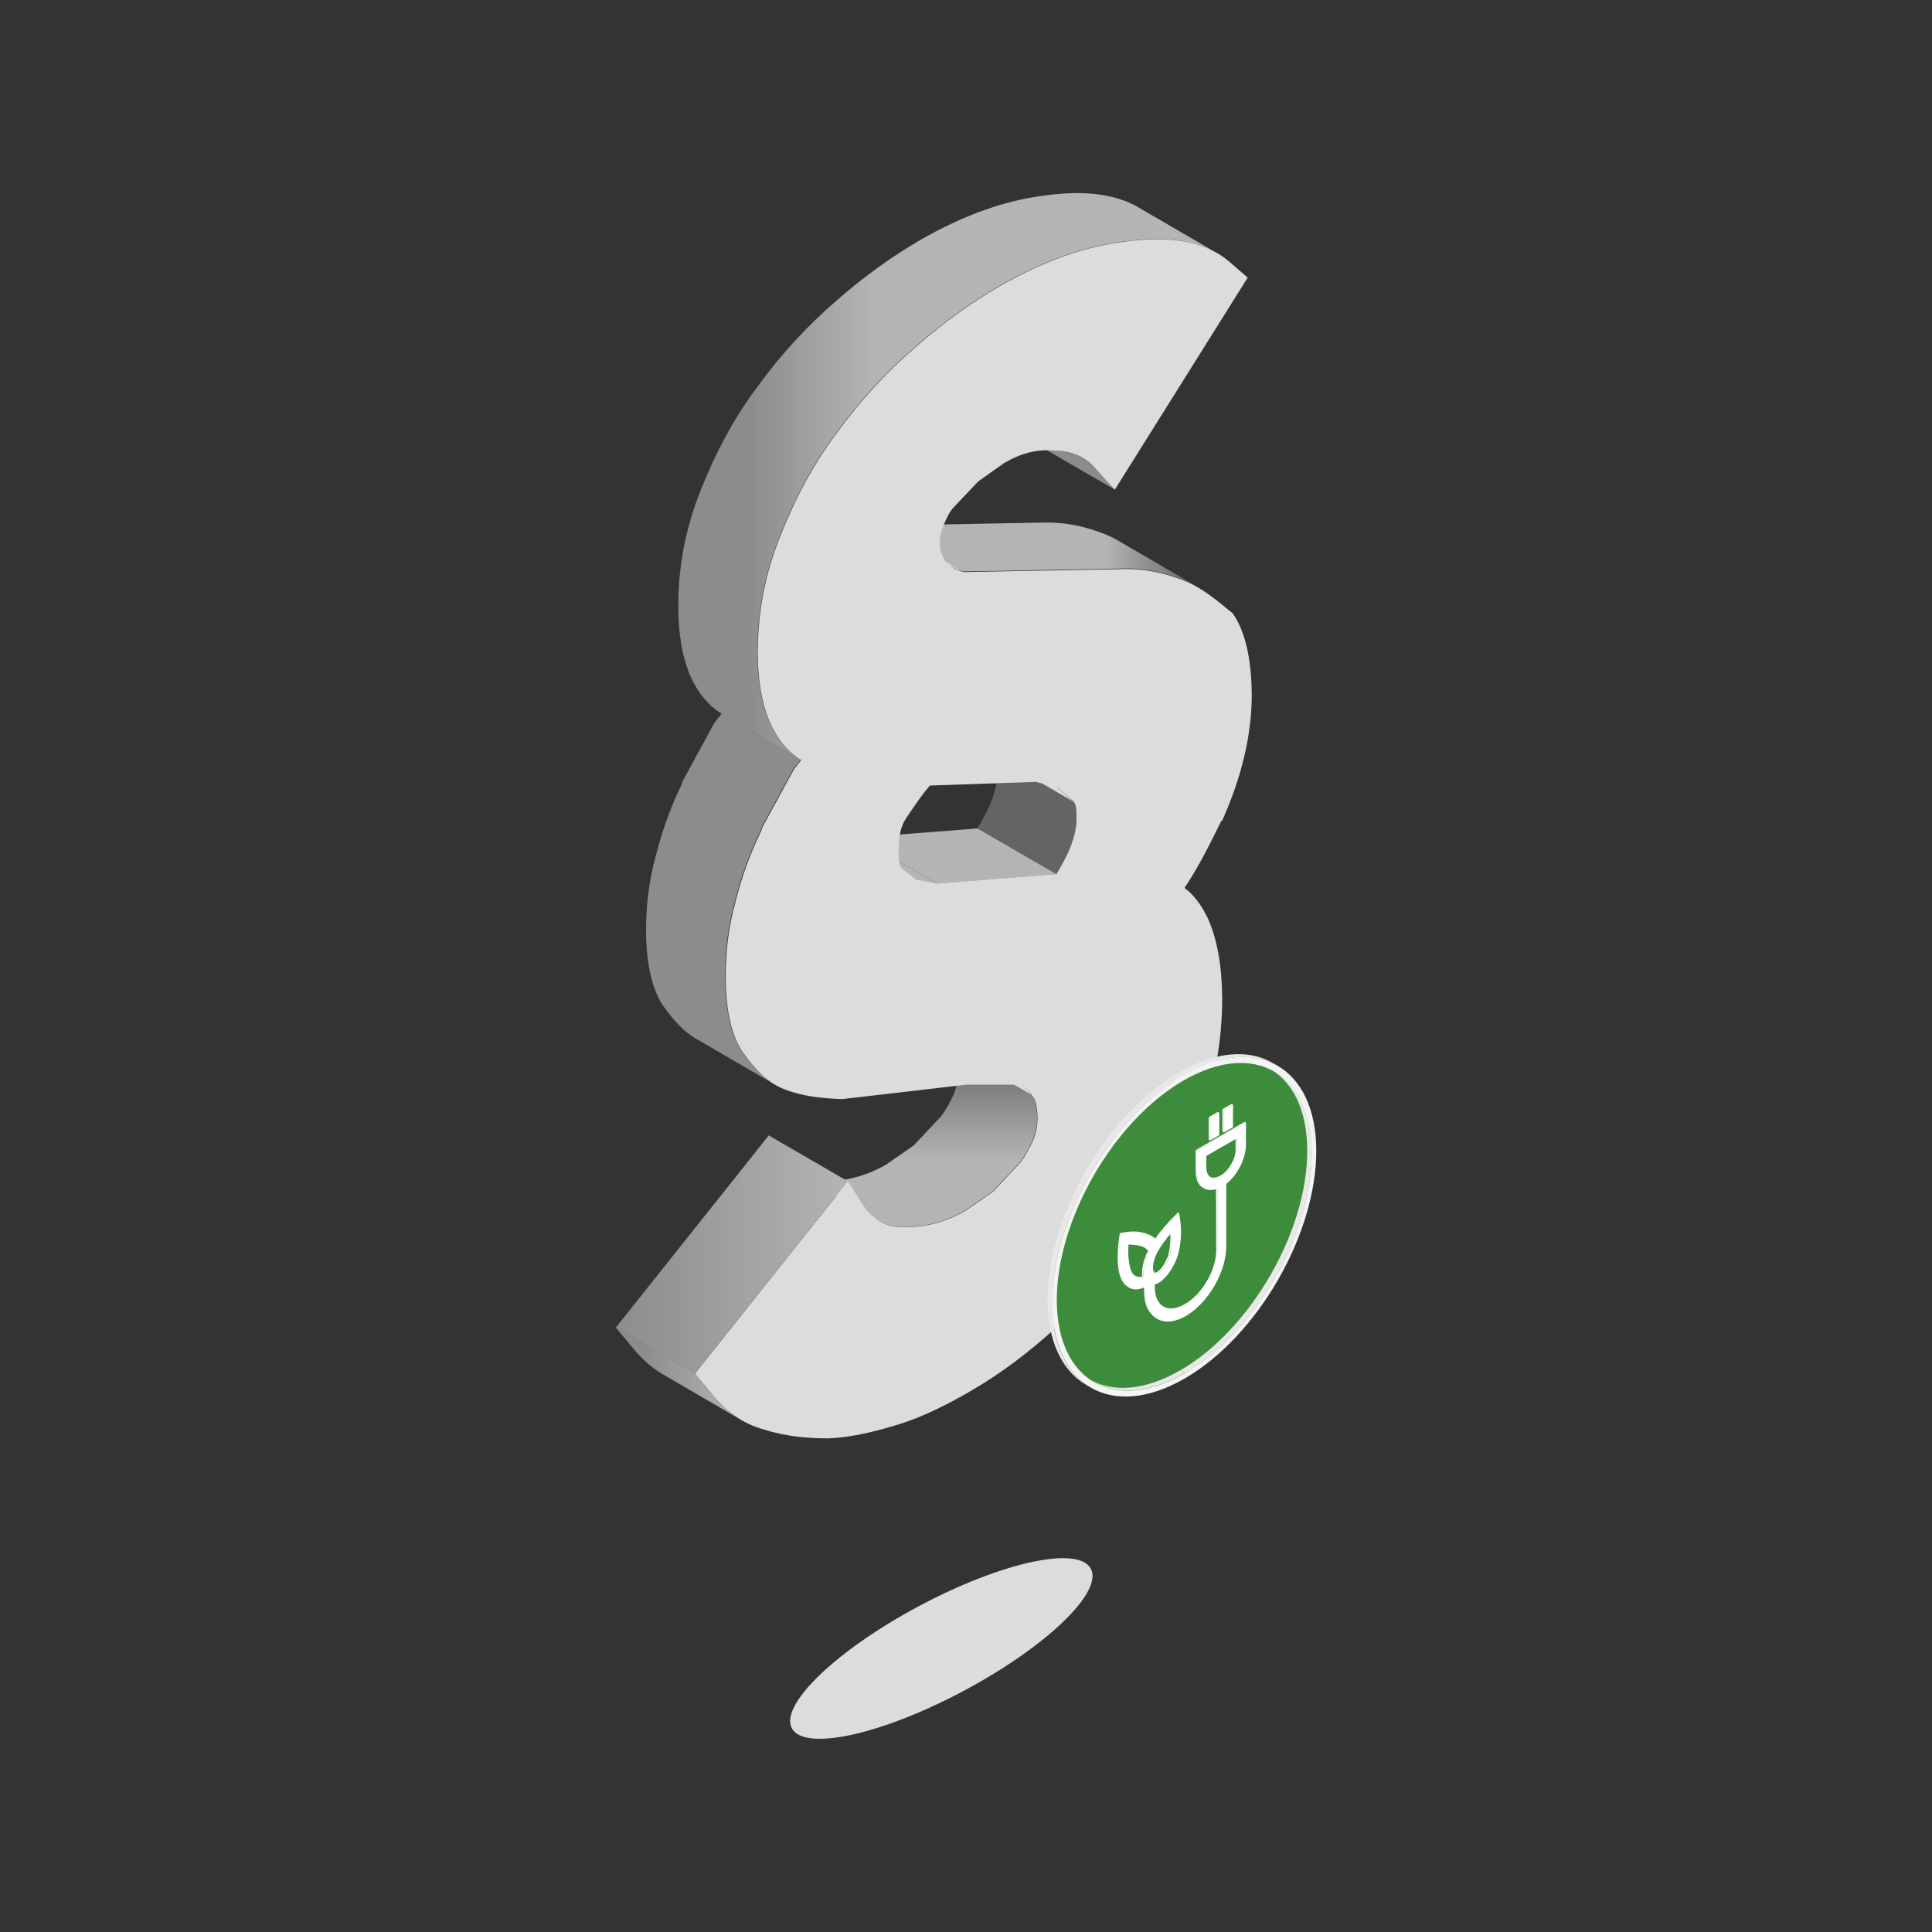 <?xml version="1.0" encoding="UTF-8"?>
<svg xmlns="http://www.w3.org/2000/svg" xmlns:xlink="http://www.w3.org/1999/xlink" id="uuid-6568b177-81d9-4eb4-b078-2a199bb100a2" data-name="Energieeffizienzgesetz" viewBox="0 0 100 100">
  <rect x="0" y="0" width="100" height="100" fill="#333333" stroke="none"/>
  <defs>
    <style>
      .uuid-1b74cbb9-e370-4ad5-9f04-b0b3c2e37d1d {
        fill: url(#uuid-7935406a-0370-41b5-b4d7-1c326fe55a58);
      }

      .uuid-2aacfe26-fce9-4b4f-8559-cb67c681bdb4 {
        fill: #f4f4f4;
      }

      .uuid-fcbef9f9-0ac5-499a-9a04-f508dc30a10f {
        fill: #b4b4b4;
      }

      .uuid-7e7fa82a-633f-4e8c-9029-b930cb9781e4 {
        isolation: isolate;
      }

      .uuid-22eb6ec7-d32e-4405-913e-53bc1a1075a9 {
        fill: url(#uuid-67db4c3e-547d-4d3a-a8a9-55e0e335098c);
      }

      .uuid-03c60b4c-1e6a-427e-bfe2-6c67e5a81d49 {
        fill: #fff;
      }

      .uuid-cc8750ec-fabb-49ce-9a17-84c1bd32ec0a {
        fill: #646464;
      }

      .uuid-941ba0cf-a22a-4132-bb27-8b791075278c {
        fill: url(#uuid-7153cd43-415c-47af-9a5a-49ffbf1c64ab);
      }

      .uuid-5c0fd222-76a8-4937-a670-9e5760c4b4ab {
        fill: #8c8c8c;
      }

      .uuid-822e50fd-6863-440a-8910-ee12fc4232b0 {
        fill: #3c8c3c;
      }

      .uuid-792ab016-36b7-4742-8466-de386d9c0d4a {
        fill: url(#uuid-5878df33-1d86-4be5-9ad7-71fad4ade38a);
      }

      .uuid-540bf193-e263-4f89-97bd-b11d6c0a4bb2 {
        fill: #dcdcdc;
      }

      .uuid-79a72a16-cb68-4c43-8b6d-77b0fc7ac927 {
        fill: url(#uuid-272e9909-9e2b-4415-b0fd-b38cdaa9ae11);
      }

      .uuid-36d07ebe-312e-40d4-984e-2a9cb5a79bb2 {
        fill: #e8e8e8;
      }
    </style>
    <linearGradient id="uuid-7935406a-0370-41b5-b4d7-1c326fe55a58" data-name="Unbenannter Verlauf 100" x1="47.56" y1="54.3" x2="47.56" y2="63.52" gradientUnits="userSpaceOnUse">
      <stop offset="0" stop-color="#646464"></stop>
      <stop offset=".62" stop-color="#b4b4b4"></stop>
    </linearGradient>
    <linearGradient id="uuid-7153cd43-415c-47af-9a5a-49ffbf1c64ab" data-name="Unbenannter Verlauf 66" x1="43.88" y1="64.93" x2="31.87" y2="64.93" gradientUnits="userSpaceOnUse">
      <stop offset="0" stop-color="#b4b4b4"></stop>
      <stop offset="1" stop-color="#8c8c8c"></stop>
    </linearGradient>
    <linearGradient id="uuid-272e9909-9e2b-4415-b0fd-b38cdaa9ae11" data-name="Unbenannter Verlauf 51" x1="31.87" y1="71.12" x2="38.39" y2="71.12" gradientUnits="userSpaceOnUse">
      <stop offset=".2" stop-color="#8c8c8c"></stop>
      <stop offset="1" stop-color="#b4b4b4"></stop>
    </linearGradient>
    <linearGradient id="uuid-5878df33-1d86-4be5-9ad7-71fad4ade38a" data-name="Unbenannter Verlauf 110" x1="45.8" y1="28.7" x2="61.95" y2="28.7" gradientUnits="userSpaceOnUse">
      <stop offset=".71" stop-color="#b4b4b4"></stop>
      <stop offset="1" stop-color="#646464"></stop>
    </linearGradient>
    <linearGradient id="uuid-67db4c3e-547d-4d3a-a8a9-55e0e335098c" data-name="Unbenannter Verlauf 48" x1="35.11" y1="24.66" x2="62.98" y2="24.66" gradientUnits="userSpaceOnUse">
      <stop offset=".13" stop-color="#8c8c8c"></stop>
      <stop offset=".36" stop-color="#b4b4b4"></stop>
    </linearGradient>
  </defs>
  <g>
    <g class="uuid-7e7fa82a-633f-4e8c-9029-b930cb9781e4">
      <path class="uuid-540bf193-e263-4f89-97bd-b11d6c0a4bb2" d="M48.98,53.96l4.09,2.38c.14.08.25.19.32.34l-4.09-2.38c-.07-.15-.18-.26-.32-.34Z"></path>
      <path class="uuid-1b74cbb9-e370-4ad5-9f04-b0b3c2e37d1d" d="M53.38,56.68l-4.09-2.38c.22.21.3.68.3,1.19,0,.43-.07.72-.22,1.15-.22.47-.44.85-.67,1.15l-1.41,1.5-1.41.98c-1.04.6-2.08.86-3.12.86-.51.02-.96-.08-1.34-.31l4.09,2.38c.39.22.83.33,1.34.31,1.04,0,2.08-.26,3.12-.86l1.41-.98,1.41-1.5c.22-.3.44-.68.67-1.15.15-.43.22-.73.22-1.15,0-.51-.08-.98-.3-1.19Z"></path>
      <path class="uuid-cc8750ec-fabb-49ce-9a17-84c1bd32ec0a" d="M54.69,45.25l-4.09-2.38c.22-.38.44-.77.59-1.11l4.09,2.38c-.15.34-.37.73-.59,1.11Z"></path>
      <path class="uuid-cc8750ec-fabb-49ce-9a17-84c1bd32ec0a" d="M55.28,44.14l-4.09-2.38c.3-.68.44-1.28.44-1.71s0-.77-.15-.94l4.09,2.38c.15.17.15.51.15.94s-.15,1.02-.44,1.71Z"></path>
      <polygon class="uuid-540bf193-e263-4f89-97bd-b11d6c0a4bb2" points="55.57 41.5 51.48 39.12 50.66 38.4 54.75 40.78 55.57 41.5"></polygon>
      <polygon class="uuid-941ba0cf-a22a-4132-bb27-8b791075278c" points="35.96 71.1 31.87 68.72 39.79 58.77 43.88 61.14 35.96 71.1"></polygon>
      <path class="uuid-79a72a16-cb68-4c43-8b6d-77b0fc7ac927" d="M36.78,72.07l-.82-.98-4.09-2.38.82.98c.47.59,1,1.08,1.61,1.44l4.09,2.38c-.61-.35-1.14-.84-1.61-1.44Z"></path>
      <polygon class="uuid-fcbef9f9-0ac5-499a-9a04-f508dc30a10f" points="48.52 45.74 44.43 43.36 50.6 42.88 54.69 45.25 48.52 45.74"></polygon>
      <polygon class="uuid-fcbef9f9-0ac5-499a-9a04-f508dc30a10f" points="47.4 45.53 43.32 43.15 44.43 43.36 48.52 45.74 47.4 45.53"></polygon>
      <polygon class="uuid-5c0fd222-76a8-4937-a670-9e5760c4b4ab" points="57.68 25.33 53.59 22.96 52.62 21.9 56.71 24.27 57.68 25.33"></polygon>
      <path class="uuid-5c0fd222-76a8-4937-a670-9e5760c4b4ab" d="M51.91,21.29l4.09,2.38c.27.16.51.36.71.61l-4.09-2.38c-.2-.25-.44-.45-.71-.61Z"></path>
      <path class="uuid-792ab016-36b7-4742-8466-de386d9c0d4a" d="M57.87,27.98c-.22-.13-.46-.25-.7-.34-.97-.38-2.01-.63-3.27-.59l-8.1.15,4.09,2.38,8.1-.15c1.26-.05,2.3.21,3.27.59.24.09.47.21.7.34l-4.09-2.38Z"></path>
      <path class="uuid-540bf193-e263-4f89-97bd-b11d6c0a4bb2" d="M49.38,29.39l-4.09-2.38c.14.08.31.15.5.19l4.09,2.38c-.19-.04-.36-.11-.5-.19Z"></path>
      <path class="uuid-5c0fd222-76a8-4937-a670-9e5760c4b4ab" d="M39.37,42.99l.07-.21,1.63-2.99.37-.47-4.09-2.38-.37.47-1.63,2.99-.07.21c-.59,1.2-1.03,2.48-1.33,3.67-.37,1.32-.51,2.6-.51,3.88,0,1.7.31,3.07.9,3.92.49.69,1.02,1.3,1.68,1.68l4.09,2.38c-.66-.38-1.2-.99-1.68-1.68-.6-.85-.9-2.21-.9-3.92,0-1.28.14-2.56.51-3.88.29-1.19.74-2.47,1.33-3.67Z"></path>
      <path class="uuid-22eb6ec7-d32e-4405-913e-53bc1a1075a9" d="M58.9,10.72c-1.52-.88-3.47-.79-4.82-.6-2.02.24-4.23,1.02-6.46,2.31-1.46.85-2.94,1.91-4.38,3.18-1.48,1.28-2.82,2.74-4,4.36-1.26,1.67-2.22,3.5-2.96,5.38-.81,2.01-1.18,4.01-1.17,6.06,0,2.73.76,4.6,2.25,5.54l4.09,2.38c-1.49-.93-2.24-2.81-2.25-5.54,0-2.05.36-4.05,1.17-6.06.74-1.88,1.7-3.71,2.96-5.38,1.18-1.62,2.52-3.08,4-4.36,1.44-1.27,2.91-2.33,4.38-3.18,2.23-1.29,4.44-2.07,6.46-2.31,1.35-.19,3.31-.28,4.82.6l-4.09-2.38Z"></path>
      <path class="uuid-540bf193-e263-4f89-97bd-b11d6c0a4bb2" d="M63.23,42.46c-.59,1.2-1.18,2.39-1.92,3.5.52.38.89.94,1.19,1.53.52,1.15.75,2.56.76,4.18,0,2.13-.36,4.31-1.17,6.4-.81,2.09-1.85,4.06-3.11,5.81-1.26,1.75-2.67,3.33-4.22,4.74-1.48,1.37-2.97,2.48-4.52,3.38-1.19.69-2.45,1.33-3.71,1.72-1.26.39-2.53.69-3.64.73-1.19,0-2.3-.12-3.35-.46-1.12-.3-2.01-.97-2.75-1.91l-.82-.98,7.92-9.96.75,1.19c.52.81,1.27,1.23,2.23,1.19,1.04,0,2.08-.26,3.12-.86l1.41-.98,1.41-1.5c.22-.3.44-.68.67-1.15.15-.43.22-.73.22-1.15,0-.51-.08-.98-.3-1.19-.15-.34-.52-.47-.97-.55h-2.38s-6.46.75-6.46.75c-1.12-.04-2.08-.16-2.97-.5-.89-.34-1.56-1.06-2.16-1.91s-.9-2.21-.9-3.92c0-1.28.14-2.56.51-3.88.29-1.19.74-2.47,1.33-3.67l.07-.21,1.63-2.99.37-.47c-1.49-.93-2.24-2.81-2.25-5.54,0-2.05.36-4.05,1.17-6.06.74-1.88,1.7-3.71,2.96-5.38,1.18-1.62,2.52-3.08,4-4.36,1.44-1.27,2.91-2.33,4.38-3.18,2.23-1.29,4.44-2.07,6.46-2.31,1.56-.22,3.94-.31,5.5,1.09l.89.77-6.88,10.98-.97-1.06c-.52-.64-1.27-.98-2.16-.97-.89-.08-1.71.13-2.6.65l-1.33.94-1.26,1.33c-.22.21-.37.56-.52.9-.07.21-.22.47-.22.98,0,.43.15.68.3.94.22.21.52.47.97.55l8.1-.15c1.26-.05,2.3.21,3.27.59.97.38,1.79,1.1,2.53,1.7.67.98.97,2.43.98,4.22,0,2.05-.51,4.22-1.54,6.53ZM55.28,44.14c.3-.68.44-1.28.44-1.71s0-.77-.15-.94l-.82-.72-1.12-.3-5.5.19c-.44.51-.81,1.07-1.18,1.62-.22.3-.44.77-.44,1.71,0,.43,0,.77.15.94l.74.59,1.12.21,6.17-.49c.22-.38.44-.77.59-1.11"></path>
    </g>
    <ellipse class="uuid-540bf193-e263-4f89-97bd-b11d6c0a4bb2" cx="48.73" cy="85.32" rx="8.77" ry="2.48" transform="translate(-34.44 33) rotate(-28.09)"></ellipse>
  </g>
  <g>
    <path class="uuid-822e50fd-6863-440a-8910-ee12fc4232b0" d="M61.15,55.72c3.71-2.14,6.73-.42,6.74,3.83s-2.99,9.45-6.69,11.6c-3.7,2.14-6.72.42-6.73-3.84s2.99-9.45,6.69-11.58Z"></path>
    <g>
      <g class="uuid-7e7fa82a-633f-4e8c-9029-b930cb9781e4">
        <path class="uuid-03c60b4c-1e6a-427e-bfe2-6c67e5a81d49" d="M60.25,67.65l-.07-.04c.29.17.7.15,1.15-.11.89-.51,1.62-1.76,1.62-2.79l.07.04c0,1.03-.73,2.28-1.62,2.79-.45.26-.86.28-1.15.11Z"></path>
        <polygon class="uuid-03c60b4c-1e6a-427e-bfe2-6c67e5a81d49" points="63.02 64.75 62.95 64.71 62.94 61.5 63.01 61.54 63.02 64.75"></polygon>
        <polygon class="uuid-03c60b4c-1e6a-427e-bfe2-6c67e5a81d49" points="64.02 59.52 63.95 59.48 63.95 58.88 64.02 58.92 64.02 59.52"></polygon>
        <path class="uuid-03c60b4c-1e6a-427e-bfe2-6c67e5a81d49" d="M59.97,65.87l-.07-.04c.16-.09.37-.36.51-.72l.07.04c-.14.37-.35.63-.51.72Z"></path>
        <path class="uuid-03c60b4c-1e6a-427e-bfe2-6c67e5a81d49" d="M59.9,68.25l-.07-.04c-.37-.22-.61-.68-.61-1.34l.07.04c0,.66.24,1.12.61,1.34Z"></path>
        <path class="uuid-03c60b4c-1e6a-427e-bfe2-6c67e5a81d49" d="M59.86,65.91l-.07-.04s.08-.01.12-.04l.07.04s-.08.04-.12.04Z"></path>
        <polygon class="uuid-03c60b4c-1e6a-427e-bfe2-6c67e5a81d49" points="59.82 65.9 59.75 65.86 59.78 65.87 59.86 65.91 59.82 65.9"></polygon>
        <path class="uuid-03c60b4c-1e6a-427e-bfe2-6c67e5a81d49" d="M62.68,60.94l-.07-.04c.14.08.34.07.56-.05.43-.25.79-.87.79-1.37l.07.04c0,.5-.35,1.12-.79,1.37-.21.12-.41.13-.56.05Z"></path>
        <path class="uuid-03c60b4c-1e6a-427e-bfe2-6c67e5a81d49" d="M59.78,65.89l-.07-.04s.02.01.04.01l.07.04s-.03,0-.04-.01Z"></path>
        <polygon class="uuid-03c60b4c-1e6a-427e-bfe2-6c67e5a81d49" points="59.29 66.91 59.22 66.87 59.22 66.56 59.29 66.6 59.29 66.91"></polygon>
        <path class="uuid-03c60b4c-1e6a-427e-bfe2-6c67e5a81d49" d="M60.49,65.15l-.07-.04c.11-.28.16-.66.16-1.09l.07.04c0,.43-.06.8-.16,1.09Z"></path>
        <path class="uuid-03c60b4c-1e6a-427e-bfe2-6c67e5a81d49" d="M60.65,64.06l-.07-.04c0-.1-.01-.18-.01-.26l.07.04c0,.08.01.16.01.26Z"></path>
        <polygon class="uuid-03c60b4c-1e6a-427e-bfe2-6c67e5a81d49" points="60.78 63.06 60.71 63.02 60.97 62.76 61.04 62.8 60.78 63.06"></polygon>
        <path class="uuid-03c60b4c-1e6a-427e-bfe2-6c67e5a81d49" d="M62.33,61.52l-.07-.04c-.23-.13-.36-.41-.37-.81l.07.04c0,.4.14.68.37.81Z"></path>
        <path class="uuid-03c60b4c-1e6a-427e-bfe2-6c67e5a81d49" d="M60.22,63.68l-.07-.04c.29-.35.55-.61.56-.62l.07.04s-.27.27-.56.62Z"></path>
        <path class="uuid-03c60b4c-1e6a-427e-bfe2-6c67e5a81d49" d="M59.19,66.12l-.07-.04c-.03-.28.01-.64.17-1.04l.07.04c-.16.4-.2.76-.17,1.04Z"></path>
        <path class="uuid-03c60b4c-1e6a-427e-bfe2-6c67e5a81d49" d="M58.78,66.05l-.07-.04c.13.07.28.09.41.07l.07.04c-.13.03-.28,0-.41-.07Z"></path>
        <path class="uuid-03c60b4c-1e6a-427e-bfe2-6c67e5a81d49" d="M59.86,64.16l-.07-.04c.11-.16.23-.32.36-.48l.07.04c-.13.16-.25.32-.36.48Z"></path>
        <path class="uuid-03c60b4c-1e6a-427e-bfe2-6c67e5a81d49" d="M59.36,65.08l-.07-.04c.03-.1.08-.19.13-.29l.07.04c-.04.1-.1.19-.13.29Z"></path>
        <path class="uuid-03c60b4c-1e6a-427e-bfe2-6c67e5a81d49" d="M58.45,66.65l-.07-.04c-.09-.05-.18-.13-.25-.23l.07.04c.07.1.15.18.25.23Z"></path>
        <path class="uuid-03c60b4c-1e6a-427e-bfe2-6c67e5a81d49" d="M59.19,64.54l.07.04c.1.06.17.12.23.21l-.07-.04c-.06-.08-.13-.15-.23-.21Z"></path>
        <polygon class="uuid-03c60b4c-1e6a-427e-bfe2-6c67e5a81d49" points="61.96 59.57 61.89 59.53 64.42 58.07 64.5 58.11 61.96 59.57"></polygon>
        <polygon class="uuid-03c60b4c-1e6a-427e-bfe2-6c67e5a81d49" points="61.96 60.71 61.89 60.67 61.89 59.53 61.96 59.57 61.96 60.71"></polygon>
        <path class="uuid-03c60b4c-1e6a-427e-bfe2-6c67e5a81d49" d="M59.57,63.95l.07.04c-.18-.1-.41-.17-.69-.2l-.07-.04c.28.03.51.1.69.2Z"></path>
        <path class="uuid-03c60b4c-1e6a-427e-bfe2-6c67e5a81d49" d="M58.29,63.82l-.07-.04s.32-.06.66-.03l.07.04c-.34-.02-.65.03-.66.03Z"></path>
        <path class="uuid-03c60b4c-1e6a-427e-bfe2-6c67e5a81d49" d="M58.2,66.41l-.07-.04c-.18-.25-.28-.69-.28-1.31,0-.44.06-.86.06-.88l.07.04s-.06.44-.06.88c0,.62.1,1.06.28,1.31Z"></path>
        <polygon class="uuid-03c60b4c-1e6a-427e-bfe2-6c67e5a81d49" points="57.98 64.23 57.91 64.18 57.96 63.82 58.03 63.87 57.98 64.23"></polygon>
        <polygon class="uuid-03c60b4c-1e6a-427e-bfe2-6c67e5a81d49" points="58.03 63.87 57.96 63.82 58.22 63.78 58.29 63.82 58.03 63.87"></polygon>
        <path class="uuid-03c60b4c-1e6a-427e-bfe2-6c67e5a81d49" d="M61.96,59.57l2.53-1.46v1.15c0,.7-.43,1.55-1.02,2.02v3.21c.01,1.32-.92,2.94-2.08,3.62s-2.1.14-2.11-1.19v-.32c-.4.23-.84.18-1.09-.19-.18-.25-.28-.69-.28-1.31,0-.44.06-.86.06-.88l.05-.36.26-.04s.32-.06.66-.03c.41.04.72.17.91.37.11-.16.23-.32.36-.48.29-.35.55-.61.56-.62l.26-.26.05.29s.05.32.05.69c-.01.53-.08.99-.23,1.38-.22.57-.59,1.04-.94,1.25-.07.04-.13.06-.19.08v.12c0,1.02.73,1.44,1.62.92s1.62-1.76,1.62-2.79v-3.21c-.61.22-1.05-.11-1.05-.83v-1.14ZM64.02,59.52v-.6s-1.58.91-1.58.91v.6c0,.5.36.7.79.46s.79-.87.79-1.37M59.36,65.08c.03-.1.08-.19.13-.29-.14-.2-.4-.33-.79-.35-.1-.02-.2-.02-.29-.02-.01.13-.01.27-.01.41.01.51.09.87.21,1.07.15.2.38.26.58.22-.03-.28.01-.64.17-1.04M59.79,65.08c-.18.46-.13.79.03.82h.04s.08,0,.12-.03c.16-.09.37-.36.51-.72.11-.28.16-.66.16-1.09,0-.1-.01-.18-.01-.26-.06.06-.11.14-.19.22-.32.4-.54.75-.66,1.05"></path>
      </g>
      <g class="uuid-7e7fa82a-633f-4e8c-9029-b930cb9781e4">
        <polygon class="uuid-03c60b4c-1e6a-427e-bfe2-6c67e5a81d49" points="63.11 57.59 63.11 58.76 62.63 59.03 62.63 57.87 63.11 57.59"></polygon>
        <polygon class="uuid-03c60b4c-1e6a-427e-bfe2-6c67e5a81d49" points="62.63 59.03 62.56 58.99 62.56 57.83 62.63 57.87 62.63 59.03"></polygon>
        <polygon class="uuid-03c60b4c-1e6a-427e-bfe2-6c67e5a81d49" points="62.63 57.87 62.56 57.83 63.04 57.55 63.11 57.59 62.63 57.87"></polygon>
      </g>
      <g class="uuid-7e7fa82a-633f-4e8c-9029-b930cb9781e4">
        <polygon class="uuid-03c60b4c-1e6a-427e-bfe2-6c67e5a81d49" points="63.82 57.18 63.82 58.34 63.35 58.62 63.34 57.45 63.82 57.18"></polygon>
        <polygon class="uuid-03c60b4c-1e6a-427e-bfe2-6c67e5a81d49" points="63.35 58.62 63.27 58.58 63.27 57.41 63.34 57.45 63.35 58.62"></polygon>
        <polygon class="uuid-03c60b4c-1e6a-427e-bfe2-6c67e5a81d49" points="63.34 57.45 63.27 57.41 63.75 57.14 63.82 57.18 63.34 57.45"></polygon>
      </g>
    </g>
    <g class="uuid-7e7fa82a-633f-4e8c-9029-b930cb9781e4">
      <path class="uuid-36d07ebe-312e-40d4-984e-2a9cb5a79bb2" d="M65.73,55.32l.24.14c1.18.69,1.92,2.15,1.93,4.23.01,4.18-2.94,9.29-6.57,11.38l-.24-.14c3.64-2.1,6.59-7.21,6.57-11.38,0-2.08-.74-3.54-1.93-4.23Z"></path>
      <path class="uuid-36d07ebe-312e-40d4-984e-2a9cb5a79bb2" d="M56.63,71.53l-.24-.14c1.2.7,2.86.6,4.69-.46l.24.14c-1.83,1.06-3.49,1.15-4.69.46Z"></path>
      <path class="uuid-36d07ebe-312e-40d4-984e-2a9cb5a79bb2" d="M65.9,55.03l.24.14c-1.24-.72-2.96-.62-4.86.47l-.24-.14c1.9-1.1,3.62-1.2,4.86-.47Z"></path>
      <path class="uuid-36d07ebe-312e-40d4-984e-2a9cb5a79bb2" d="M56.46,71.82l-.24-.14c-1.23-.71-1.99-2.23-2-4.38-.01-4.33,3.04-9.62,6.81-11.8l.24.14c-3.77,2.18-6.82,7.47-6.81,11.8,0,2.15.77,3.67,2,4.38Z"></path>
      <path class="uuid-2aacfe26-fce9-4b4f-8559-cb67c681bdb4" d="M61.27,55.64c3.77-2.18,6.85-.42,6.86,3.91s-3.04,9.62-6.81,11.8c-3.77,2.18-6.84.42-6.86-3.91-.01-4.33,3.04-9.62,6.81-11.8ZM61.32,71.07c3.64-2.1,6.59-7.21,6.57-11.38s-2.98-5.87-6.62-3.77-6.58,7.21-6.57,11.39c.01,4.18,2.98,5.87,6.62,3.77"></path>
    </g>
  </g>
</svg>
